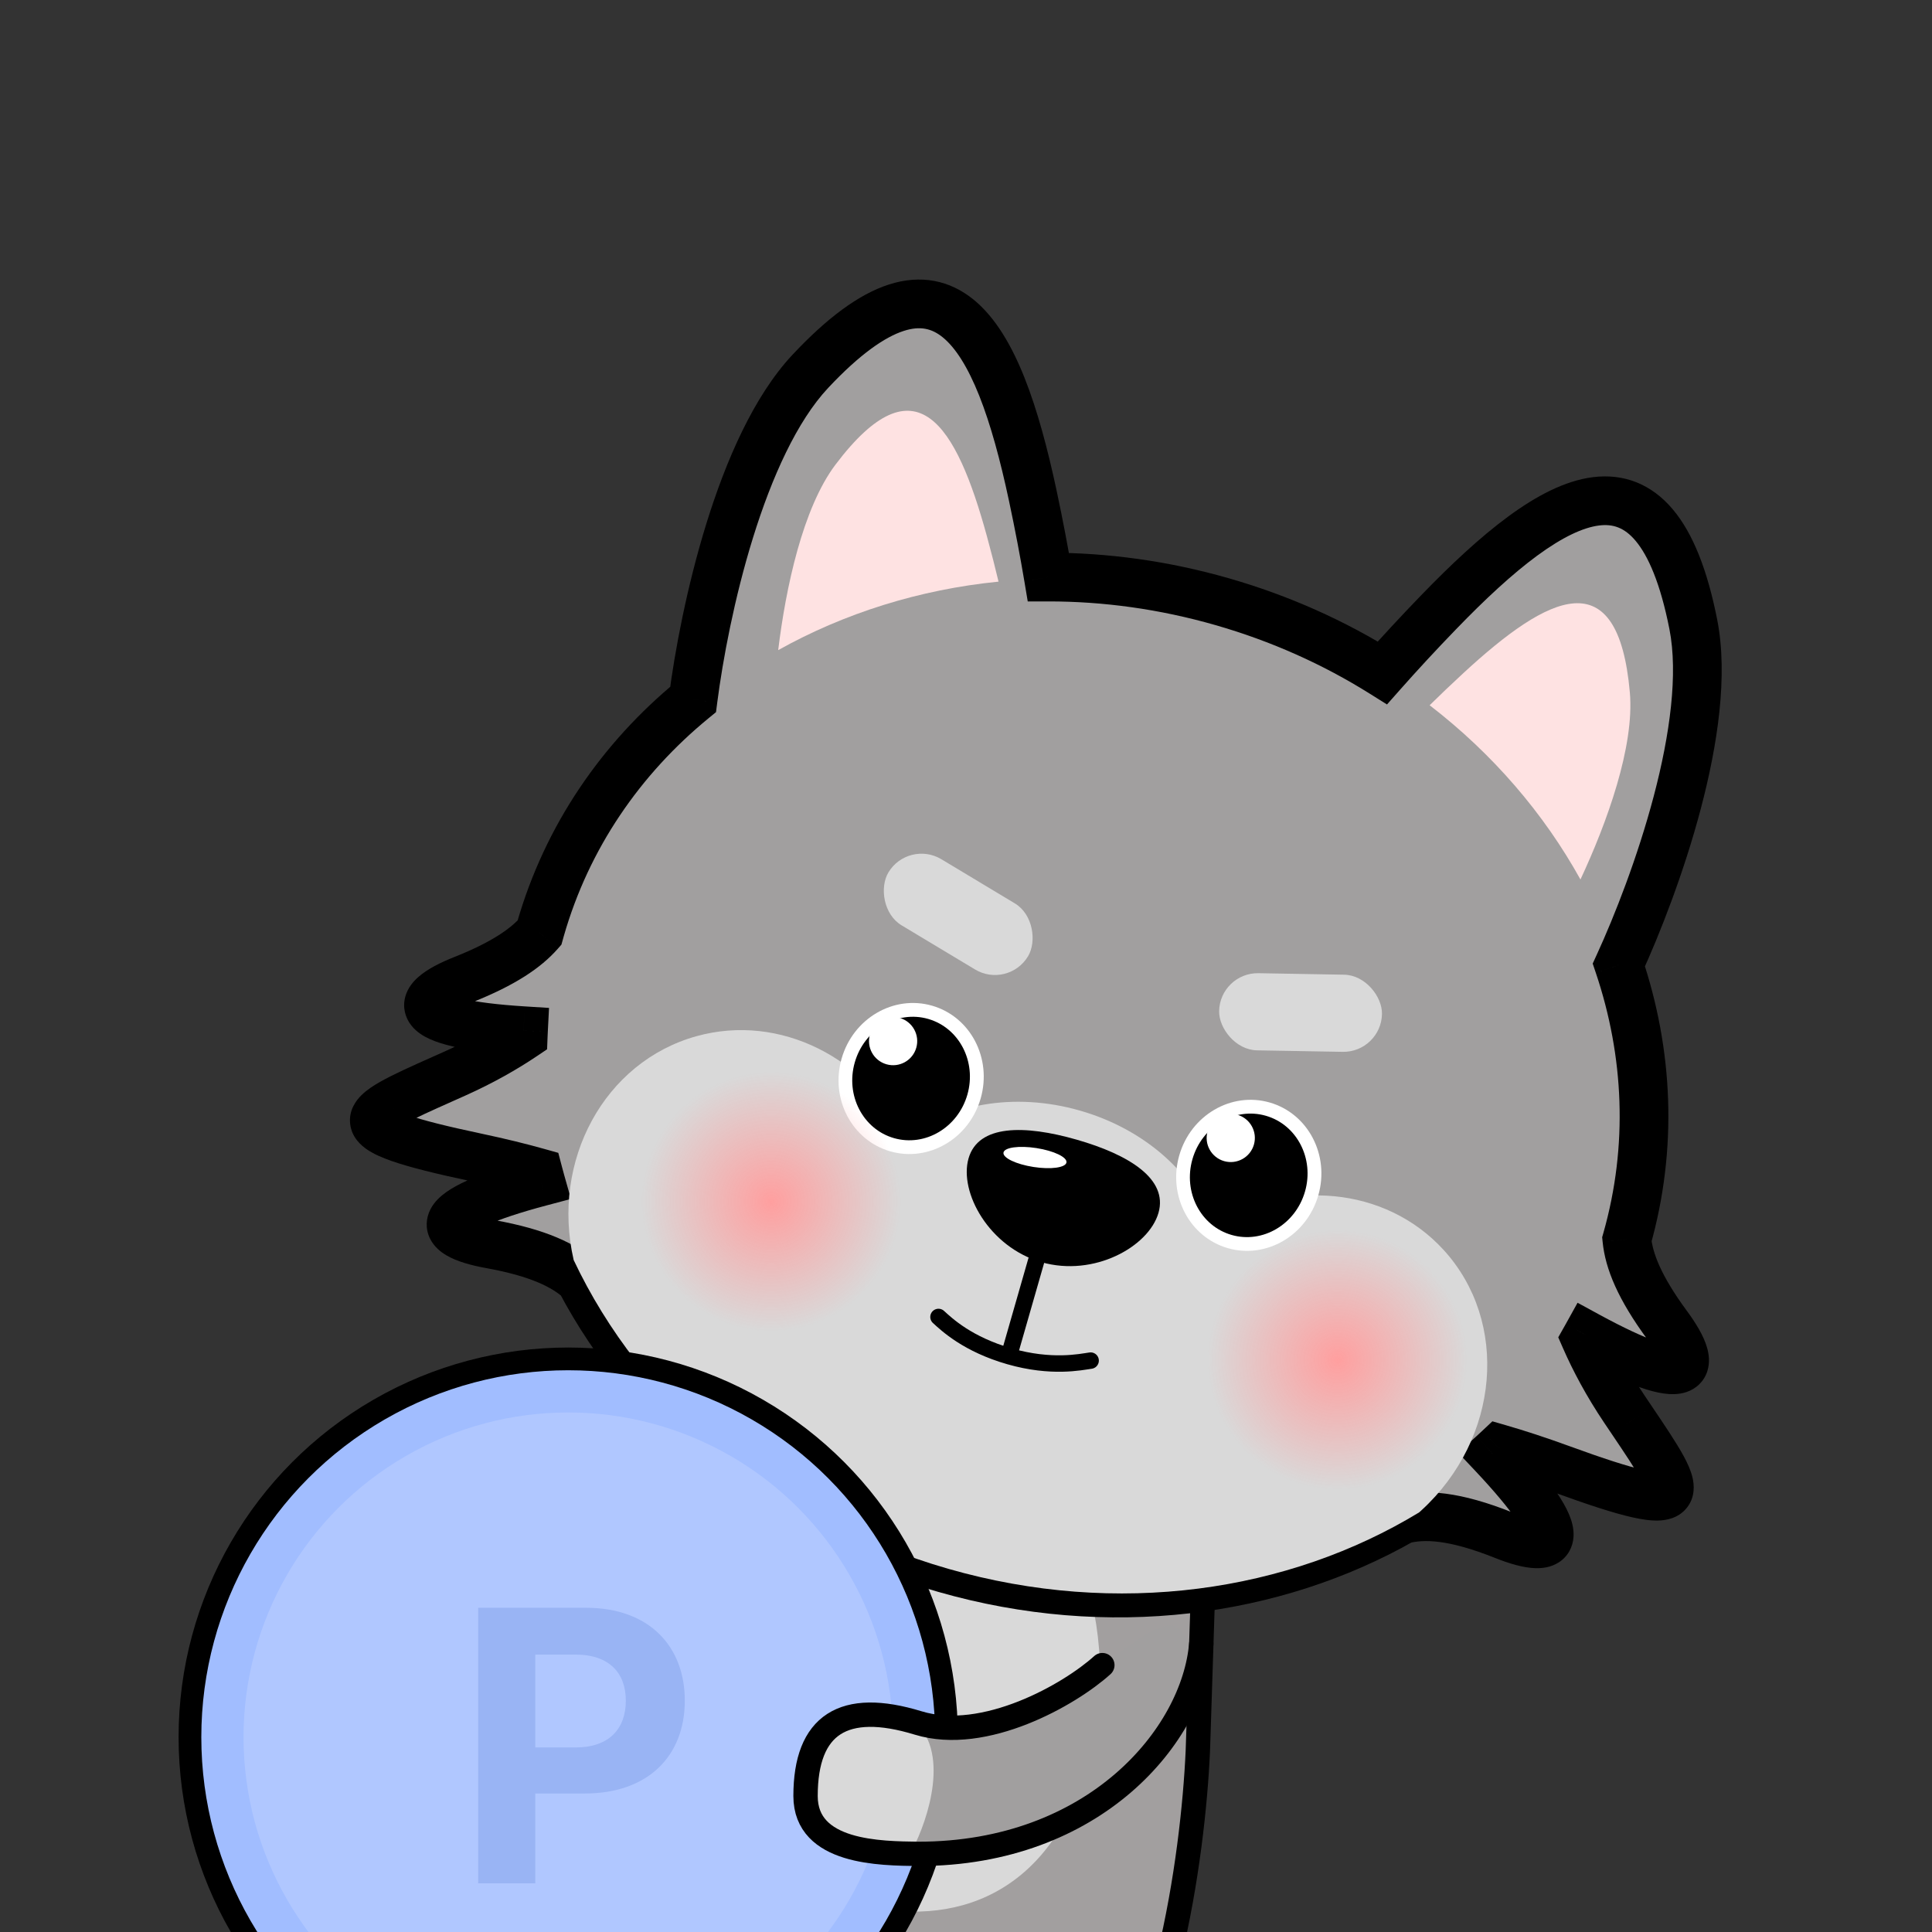 <svg width="119" height="119" viewBox="0 0 119 119" fill="none" xmlns="http://www.w3.org/2000/svg">
<rect x="0" y="0" width="119" height="119" fill="#333333" stroke="none"/>
<g clip-path="url(#clip0_13758_58566)">
<path d="M42.453 86.826L41.995 86.466L41.572 86.868C39.973 88.393 37.415 90.917 34.934 93.543C32.462 96.159 30.03 98.912 28.71 100.882C27.91 102.076 27.324 102.972 26.947 103.659C26.586 104.316 26.334 104.918 26.384 105.481C26.441 106.129 26.867 106.523 27.284 106.81C27.495 106.955 27.742 107.097 27.998 107.243C28.044 107.269 28.091 107.295 28.138 107.322C28.362 107.448 28.602 107.584 28.864 107.741C30.147 108.509 31.601 109.339 33.03 109.456C33.774 109.517 34.521 109.389 35.232 108.97C35.935 108.556 36.556 107.887 37.103 106.941C37.879 105.599 39.955 102.95 42.282 100.139C44.594 97.348 47.106 94.451 48.713 92.636L49.188 92.1L48.624 91.658L42.453 86.826Z" fill="#A19F9F" stroke="black" stroke-width="1.349"/>
<path fill-rule="evenodd" clip-rule="evenodd" d="M29.796 100.515C29.606 100.773 29.431 101.021 29.273 101.257C26.392 105.557 26.528 105.634 28.471 106.733C28.695 106.86 28.943 107 29.214 107.162C31.828 108.728 34.496 110.106 36.521 106.603C36.738 106.229 37.047 105.763 37.428 105.227C35.469 103.123 32.32 101.504 29.796 100.515Z" fill="#D9D9D9"/>
<path d="M32.921 121.547C32.089 113.674 37.661 102.024 40.551 97.183L47.783 84.733C53.113 81.705 65.873 78.985 74.281 92.331L73.817 106.722C73.702 112.359 72.254 125.192 67.376 131.426C69.133 134.281 70.682 139.427 62.831 137.176L54.921 134.908C51.055 133.799 50.79 132.478 51.605 129.186L53.51 122.542L49.389 121.36L47.483 128.004C46.43 131.228 45.505 132.208 41.639 131.099L33.729 128.831C25.878 126.58 29.919 123.037 32.921 121.547Z" fill="#A29F9F" stroke="black" stroke-width="1.5"/>
<path d="M67.025 108.598C69.371 100.415 65.821 90.892 60.493 89.364C55.166 87.836 47.343 93.213 44.762 102.214C42.222 111.074 47.186 115.664 52.514 117.192C57.842 118.72 64.484 117.457 67.025 108.598Z" fill="#D9D9D9"/>
<path d="M56.001 122.29C55.182 122.527 53.941 122.449 51.646 121.791C49.35 121.133 48.222 120.531 47.688 119.906" stroke="black" stroke-width="1.5" stroke-linecap="round"/>
<mask id="path-7-outside-1_13758_58566" maskUnits="userSpaceOnUse" x="15.806" y="11.034" width="105.405" height="99.92" fill="black">
<rect fill="white" x="15.806" y="11.034" width="105.405" height="99.92"/>
<path fill-rule="evenodd" clip-rule="evenodd" d="M99.712 59.435C101.968 54.524 105.52 44.653 104.299 38.461C101.985 26.73 95.847 30.226 88.613 37.709C87.321 39.045 86.169 40.295 85.15 41.445C82.176 39.584 78.862 38.088 75.272 37.059C71.682 36.029 68.081 35.541 64.572 35.544C64.318 34.029 64.003 32.359 63.616 30.542C61.446 20.363 58.094 14.145 49.915 22.868C45.599 27.471 43.381 37.718 42.69 43.081C38.26 46.714 34.924 51.531 33.286 57.242C33.267 57.311 33.247 57.381 33.228 57.45C32.395 58.399 31.017 59.356 28.536 60.341C25.297 61.626 25.136 63.042 32.243 63.486C32.237 63.594 32.232 63.702 32.228 63.81C31.085 64.578 29.692 65.376 28.04 66.116C27.782 66.232 27.532 66.343 27.289 66.451C22.014 68.803 20.586 69.439 29.375 71.301C30.813 71.606 32.066 71.915 33.154 72.221C33.204 72.41 33.256 72.6 33.309 72.789C26.332 74.639 26.758 76.006 30.202 76.629C33.167 77.165 34.747 77.945 35.734 78.836C40.032 87.002 47.999 93.683 58.196 96.607C68.278 99.498 78.456 98.119 86.389 93.598C87.741 93.251 89.557 93.335 92.652 94.57C95.923 95.875 97.002 94.921 91.957 89.566C92.082 89.453 92.205 89.338 92.327 89.223C93.451 89.548 94.73 89.964 96.179 90.492C104.619 93.571 103.745 92.275 100.518 87.485L100.516 87.482L100.515 87.481C100.367 87.262 100.215 87.036 100.058 86.803C99.004 85.232 98.223 83.757 97.654 82.457C97.689 82.395 97.723 82.334 97.758 82.271C104.142 85.749 104.779 84.464 102.699 81.639C100.96 79.277 100.334 77.649 100.205 76.341C101.816 70.659 101.534 64.838 99.712 59.435Z"/>
</mask>
<path fill-rule="evenodd" clip-rule="evenodd" d="M99.712 59.435C101.968 54.524 105.52 44.653 104.299 38.461C101.985 26.73 95.847 30.226 88.613 37.709C87.321 39.045 86.169 40.295 85.15 41.445C82.176 39.584 78.862 38.088 75.272 37.059C71.682 36.029 68.081 35.541 64.572 35.544C64.318 34.029 64.003 32.359 63.616 30.542C61.446 20.363 58.094 14.145 49.915 22.868C45.599 27.471 43.381 37.718 42.69 43.081C38.26 46.714 34.924 51.531 33.286 57.242C33.267 57.311 33.247 57.381 33.228 57.45C32.395 58.399 31.017 59.356 28.536 60.341C25.297 61.626 25.136 63.042 32.243 63.486C32.237 63.594 32.232 63.702 32.228 63.81C31.085 64.578 29.692 65.376 28.04 66.116C27.782 66.232 27.532 66.343 27.289 66.451C22.014 68.803 20.586 69.439 29.375 71.301C30.813 71.606 32.066 71.915 33.154 72.221C33.204 72.41 33.256 72.6 33.309 72.789C26.332 74.639 26.758 76.006 30.202 76.629C33.167 77.165 34.747 77.945 35.734 78.836C40.032 87.002 47.999 93.683 58.196 96.607C68.278 99.498 78.456 98.119 86.389 93.598C87.741 93.251 89.557 93.335 92.652 94.57C95.923 95.875 97.002 94.921 91.957 89.566C92.082 89.453 92.205 89.338 92.327 89.223C93.451 89.548 94.73 89.964 96.179 90.492C104.619 93.571 103.745 92.275 100.518 87.485L100.516 87.482L100.515 87.481C100.367 87.262 100.215 87.036 100.058 86.803C99.004 85.232 98.223 83.757 97.654 82.457C97.689 82.395 97.723 82.334 97.758 82.271C104.142 85.749 104.779 84.464 102.699 81.639C100.96 79.277 100.334 77.649 100.205 76.341C101.816 70.659 101.534 64.838 99.712 59.435Z" fill="#A19F9F"/>
<path d="M104.299 38.461L102.827 38.751L104.299 38.461ZM99.712 59.435L98.349 58.809L98.101 59.351L98.291 59.915L99.712 59.435ZM88.613 37.709L87.535 36.666L88.613 37.709ZM85.15 41.445L84.354 42.717L85.431 43.391L86.273 42.44L85.15 41.445ZM64.572 35.544L63.093 35.792L63.303 37.045L64.573 37.044L64.572 35.544ZM63.616 30.542L65.083 30.229L65.083 30.229L63.616 30.542ZM49.915 22.868L51.009 23.894L49.915 22.868ZM42.69 43.081L43.642 44.24L44.102 43.863L44.178 43.272L42.69 43.081ZM33.228 57.45L34.355 58.44L34.581 58.182L34.673 57.853L33.228 57.45ZM28.536 60.341L27.983 58.947L27.983 58.947L28.536 60.341ZM32.243 63.486L33.741 63.564L33.817 62.082L32.336 61.989L32.243 63.486ZM32.228 63.81L33.065 65.055L33.697 64.63L33.727 63.87L32.228 63.81ZM28.04 66.116L28.653 67.485L28.653 67.485L28.04 66.116ZM27.289 66.451L26.679 65.081L26.679 65.081L27.289 66.451ZM29.375 71.301L29.064 72.768L29.375 71.301ZM33.154 72.221L34.606 71.841L34.388 71.009L33.56 70.777L33.154 72.221ZM33.309 72.789L33.694 74.239L35.167 73.848L34.752 72.381L33.309 72.789ZM30.202 76.629L29.935 78.105L29.935 78.105L30.202 76.629ZM35.734 78.836L37.061 78.138L36.937 77.902L36.739 77.723L35.734 78.836ZM86.389 93.598L86.017 92.145L85.822 92.195L85.646 92.294L86.389 93.598ZM92.652 94.57L93.207 93.177L92.652 94.57ZM91.957 89.566L90.948 88.456L89.819 89.483L90.865 90.594L91.957 89.566ZM92.327 89.223L92.743 87.782L91.922 87.545L91.299 88.131L92.327 89.223ZM96.179 90.492L96.693 89.083L96.179 90.492ZM100.518 87.485L101.762 86.647L101.761 86.646L100.518 87.485ZM100.516 87.482L99.271 88.319L99.272 88.321L100.516 87.482ZM100.515 87.481L101.759 86.644L101.758 86.642L100.515 87.481ZM100.058 86.803L98.813 87.639L100.058 86.803ZM97.654 82.457L96.348 81.719L95.979 82.372L96.28 83.059L97.654 82.457ZM97.758 82.271L98.475 80.954L97.169 80.242L96.447 81.543L97.758 82.271ZM102.699 81.639L103.907 80.75L103.907 80.75L102.699 81.639ZM100.205 76.341L98.762 75.932L98.684 76.206L98.712 76.489L100.205 76.341ZM102.827 38.751C103.369 41.501 102.863 45.243 101.859 49.046C100.868 52.802 99.449 56.415 98.349 58.809L101.076 60.062C102.232 57.544 103.716 53.766 104.76 49.811C105.791 45.903 106.449 41.613 105.77 38.171L102.827 38.751ZM89.692 38.751C91.475 36.906 93.148 35.353 94.678 34.228C96.235 33.085 97.503 32.492 98.488 32.368C99.342 32.26 100.051 32.488 100.741 33.308C101.513 34.225 102.267 35.912 102.827 38.751L105.77 38.171C105.173 35.145 104.292 32.869 103.037 31.376C101.699 29.786 99.988 29.156 98.114 29.391C96.371 29.61 94.604 30.561 92.902 31.811C91.175 33.08 89.368 34.77 87.535 36.666L89.692 38.751ZM86.273 42.44C87.277 41.306 88.414 40.072 89.692 38.751L87.535 36.666C86.227 38.018 85.06 39.284 84.027 40.451L86.273 42.44ZM74.858 38.501C78.313 39.491 81.499 40.929 84.354 42.717L85.946 40.174C82.853 38.238 79.41 36.685 75.685 35.617L74.858 38.501ZM64.573 37.044C67.942 37.041 71.404 37.51 74.858 38.501L75.685 35.617C71.96 34.549 68.219 34.041 64.571 34.044L64.573 37.044ZM62.149 30.855C62.532 32.651 62.842 34.299 63.093 35.792L66.052 35.295C65.794 33.759 65.475 32.068 65.083 30.229L62.149 30.855ZM51.009 23.894C52.989 21.782 54.522 20.752 55.663 20.383C56.682 20.053 57.404 20.236 58.072 20.78C58.842 21.407 59.602 22.582 60.316 24.376C61.018 26.141 61.614 28.345 62.149 30.855L65.083 30.229C64.533 27.65 63.896 25.259 63.104 23.267C62.323 21.306 61.328 19.563 59.966 18.454C58.502 17.261 56.717 16.889 54.74 17.528C52.884 18.129 50.931 19.592 48.821 21.842L51.009 23.894ZM44.178 43.272C44.515 40.658 45.226 36.843 46.376 33.134C47.54 29.378 49.093 25.938 51.009 23.894L48.821 21.842C46.421 24.401 44.707 28.386 43.51 32.245C42.3 36.151 41.556 40.141 41.203 42.889L44.178 43.272ZM34.728 57.655C36.276 52.257 39.431 47.694 43.642 44.24L41.739 41.921C37.089 45.735 33.572 50.806 31.845 56.828L34.728 57.655ZM34.673 57.853C34.691 57.787 34.71 57.721 34.728 57.655L31.845 56.828C31.824 56.901 31.803 56.975 31.783 57.048L34.673 57.853ZM29.089 61.735C31.688 60.704 33.306 59.635 34.355 58.44L32.1 56.461C31.484 57.163 30.347 58.009 27.983 58.947L29.089 61.735ZM32.336 61.989C30.597 61.881 29.366 61.715 28.547 61.527C28.137 61.432 27.871 61.341 27.712 61.269C27.533 61.187 27.591 61.176 27.694 61.308C27.85 61.509 27.951 61.844 27.857 62.185C27.789 62.428 27.667 62.503 27.747 62.432C27.903 62.293 28.318 62.041 29.089 61.735L27.983 58.947C27.134 59.283 26.314 59.69 25.751 60.192C25.472 60.441 25.119 60.832 24.966 61.382C24.786 62.03 24.948 62.663 25.325 63.149C25.65 63.567 26.092 63.828 26.473 64.001C26.876 64.183 27.349 64.329 27.873 64.45C28.921 64.692 30.336 64.87 32.149 64.984L32.336 61.989ZM33.727 63.87C33.731 63.768 33.736 63.666 33.741 63.564L30.745 63.409C30.739 63.523 30.734 63.636 30.729 63.75L33.727 63.87ZM28.653 67.485C30.385 66.71 31.853 65.87 33.065 65.055L31.391 62.565C30.317 63.287 28.998 64.043 27.427 64.747L28.653 67.485ZM27.9 67.822C28.142 67.714 28.394 67.601 28.653 67.485L27.427 64.747C27.171 64.862 26.921 64.973 26.679 65.081L27.9 67.822ZM29.686 69.833C27.491 69.369 26.016 68.996 25.096 68.673C24.629 68.509 24.393 68.387 24.297 68.323C24.162 68.232 24.489 68.393 24.547 68.881C24.609 69.399 24.301 69.661 24.369 69.594C24.413 69.55 24.559 69.434 24.894 69.244C25.554 68.869 26.551 68.423 27.9 67.822L26.679 65.081C25.39 65.656 24.23 66.171 23.413 66.635C23.009 66.864 22.587 67.136 22.258 67.462C21.952 67.765 21.465 68.378 21.569 69.238C21.668 70.069 22.255 70.565 22.626 70.814C23.035 71.088 23.55 71.31 24.102 71.504C25.222 71.897 26.864 72.302 29.064 72.768L29.686 69.833ZM33.56 70.777C32.438 70.461 31.153 70.144 29.686 69.833L29.064 72.768C30.474 73.067 31.695 73.369 32.749 73.665L33.56 70.777ZM34.752 72.381C34.702 72.201 34.653 72.021 34.606 71.841L31.703 72.6C31.755 72.8 31.809 72.998 31.866 73.197L34.752 72.381ZM30.469 75.153C29.649 75.004 29.193 74.839 29.015 74.734C28.924 74.68 29.064 74.733 29.178 74.965C29.337 75.289 29.294 75.638 29.182 75.856C29.108 75.998 29.055 75.994 29.221 75.875C29.369 75.77 29.619 75.626 30.01 75.45C30.791 75.1 31.985 74.692 33.694 74.239L32.924 71.339C31.145 71.811 29.775 72.268 28.782 72.713C28.286 72.936 27.846 73.172 27.483 73.43C27.139 73.675 26.755 74.015 26.514 74.483C26.235 75.026 26.186 75.681 26.487 76.291C26.742 76.809 27.169 77.128 27.492 77.319C28.145 77.703 29.034 77.942 29.935 78.105L30.469 75.153ZM36.739 77.723C35.463 76.571 33.576 75.715 30.469 75.153L29.935 78.105C32.758 78.615 34.03 79.32 34.729 79.95L36.739 77.723ZM58.61 95.165C48.793 92.35 41.163 85.93 37.061 78.138L34.407 79.535C38.901 88.073 47.204 95.015 57.783 98.049L58.61 95.165ZM85.646 92.294C78.075 96.61 68.315 97.948 58.61 95.165L57.783 98.049C68.241 101.047 78.837 99.628 87.132 94.901L85.646 92.294ZM93.207 93.177C89.958 91.88 87.796 91.689 86.017 92.145L86.761 95.051C87.685 94.814 89.155 94.79 92.096 95.963L93.207 93.177ZM90.865 90.594C92.102 91.907 92.919 92.904 93.412 93.632C93.659 93.996 93.802 94.26 93.877 94.435C93.961 94.632 93.917 94.619 93.926 94.469C93.941 94.237 94.076 93.911 94.389 93.71C94.614 93.565 94.77 93.594 94.665 93.592C94.463 93.588 93.988 93.488 93.207 93.177L92.096 95.963C92.951 96.304 93.838 96.575 94.6 96.591C94.978 96.599 95.517 96.551 96.011 96.234C96.592 95.86 96.881 95.266 96.92 94.662C96.954 94.14 96.803 93.65 96.636 93.258C96.46 92.845 96.206 92.407 95.896 91.949C95.275 91.032 94.335 89.903 93.049 88.537L90.865 90.594ZM91.299 88.131C91.183 88.24 91.066 88.349 90.948 88.456L92.967 90.675C93.097 90.556 93.227 90.437 93.355 90.316L91.299 88.131ZM96.693 89.083C95.215 88.544 93.903 88.117 92.743 87.782L91.911 90.665C92.998 90.978 94.244 91.383 95.665 91.901L96.693 89.083ZM99.274 88.323C100.099 89.548 100.708 90.455 101.069 91.122C101.252 91.461 101.315 91.638 101.329 91.698C101.351 91.79 101.229 91.405 101.555 90.999C101.864 90.616 102.226 90.652 102.064 90.658C101.948 90.661 101.683 90.64 101.2 90.531C100.249 90.318 98.8 89.852 96.693 89.083L95.665 91.901C97.778 92.672 99.385 93.199 100.543 93.459C101.114 93.587 101.668 93.672 102.16 93.656C102.607 93.642 103.367 93.532 103.892 92.88C104.436 92.205 104.348 91.428 104.249 91.008C104.142 90.558 103.929 90.103 103.708 89.695C103.261 88.868 102.55 87.817 101.762 86.647L99.274 88.323ZM99.272 88.321L99.274 88.324L101.761 86.646L101.759 86.643L99.272 88.321ZM99.27 88.318L99.271 88.319L101.76 86.645L101.759 86.644L99.27 88.318ZM98.813 87.639C98.97 87.873 99.123 88.1 99.271 88.319L101.758 86.642C101.611 86.424 101.459 86.199 101.304 85.967L98.813 87.639ZM96.28 83.059C96.884 84.438 97.707 85.992 98.813 87.639L101.304 85.967C100.301 84.472 99.562 83.076 99.028 81.855L96.28 83.059ZM96.447 81.543C96.414 81.602 96.381 81.66 96.348 81.719L98.96 83.195C98.996 83.13 99.033 83.065 99.069 83L96.447 81.543ZM101.491 82.528C101.987 83.202 102.204 83.636 102.261 83.833C102.29 83.934 102.224 83.796 102.303 83.546C102.413 83.198 102.688 82.978 102.915 82.9C103.063 82.85 103.094 82.889 102.889 82.86C102.706 82.834 102.421 82.765 102.012 82.622C101.196 82.335 100.039 81.806 98.475 80.954L97.04 83.589C98.668 84.476 99.986 85.09 101.019 85.453C101.536 85.634 102.02 85.766 102.462 85.829C102.881 85.89 103.394 85.908 103.89 85.737C104.466 85.54 104.958 85.102 105.164 84.449C105.339 83.895 105.248 83.367 105.144 83.005C104.935 82.275 104.451 81.489 103.907 80.75L101.491 82.528ZM98.712 76.489C98.878 78.17 99.669 80.054 101.491 82.528L103.907 80.75C102.251 78.501 101.79 77.128 101.698 76.194L98.712 76.489ZM98.291 59.915C100.022 65.049 100.285 70.56 98.762 75.932L101.648 76.751C103.347 70.757 103.046 64.626 101.134 58.956L98.291 59.915Z" fill="black" mask="url(#path-7-outside-1_13758_58566)"/>
<path fill-rule="evenodd" clip-rule="evenodd" d="M35.335 77.612C33.927 71.492 37.227 65.395 42.904 63.822C48.049 62.397 53.432 65.164 55.841 70.142C58.38 68.017 62.439 67.236 66.519 68.406C70.592 69.574 73.617 72.379 74.649 75.52C79.323 72.582 85.325 73.07 88.906 76.975C92.981 81.419 92.376 88.604 87.556 93.024C87.508 93.068 87.46 93.111 87.412 93.154C79.37 98.047 68.844 99.621 58.421 96.633C47.708 93.561 39.457 86.342 35.335 77.612Z" fill="#D9D9D9"/>
<path fill-rule="evenodd" clip-rule="evenodd" d="M47.932 40.044C48.398 36.213 49.444 31.289 51.465 28.614C56.421 22.054 58.901 26.136 60.789 33.033C61.061 34.028 61.298 34.96 61.504 35.825C56.63 36.312 52.006 37.768 47.932 40.044Z" fill="#FEE2E2"/>
<path fill-rule="evenodd" clip-rule="evenodd" d="M97.347 54.172C98.977 50.68 100.684 45.974 100.389 42.648C99.662 34.458 95.396 36.605 90.14 41.455C89.383 42.153 88.69 42.816 88.058 43.439C91.934 46.423 95.089 50.095 97.347 54.172Z" fill="#FEE2E2"/>
<ellipse cx="54.195" cy="71.002" rx="4.621" ry="2.542" transform="rotate(16 54.195 71.002)" fill="#D9D9D9"/>
<ellipse cx="75.523" cy="77.116" rx="4.621" ry="2.542" transform="rotate(16 75.523 77.116)" fill="#D9D9D9"/>
<path d="M71.356 74.704C70.758 76.789 67.385 78.671 64.154 77.745C60.923 76.818 59.059 73.434 59.657 71.35C60.255 69.266 63.088 69.27 66.318 70.197C69.549 71.123 71.954 72.62 71.356 74.704Z" fill="black"/>
<rect x="55.945" y="51.699" width="10.032" height="4.752" rx="2.376" transform="rotate(31 55.945 51.699)" fill="#D9D9D9"/>
<rect x="75.133" y="59.902" width="10.032" height="4.752" rx="2.376" transform="rotate(1 75.133 59.902)" fill="#D9D9D9"/>
<ellipse cx="63.748" cy="71.297" rx="1.963" ry="0.589" transform="rotate(8.832 63.748 71.297)" fill="white"/>
<line x1="63.932" y1="77.284" x2="62.165" y2="83.443" stroke="black" stroke-width="1.012"/>
<ellipse cx="56.121" cy="66.43" rx="4.455" ry="4.667" transform="rotate(16 56.121 66.43)" fill="white"/>
<ellipse cx="56.117" cy="66.431" rx="3.607" ry="3.819" transform="rotate(16 56.117 66.431)" fill="black"/>
<circle cx="55.01" cy="64.126" r="1.485" transform="rotate(16 55.01 64.126)" fill="white"/>
<ellipse cx="76.918" cy="72.394" rx="4.455" ry="4.667" transform="rotate(16 76.918 72.394)" fill="white"/>
<ellipse cx="76.914" cy="72.395" rx="3.607" ry="3.819" transform="rotate(16 76.914 72.395)" fill="black"/>
<circle cx="75.807" cy="70.091" r="1.485" transform="rotate(16 75.807 70.091)" fill="white"/>
<path d="M67.177 83.805C66.558 83.893 64.769 84.284 62.181 83.542C59.593 82.8 58.318 81.584 57.805 81.117" stroke="black" stroke-width="1.012" stroke-linecap="round"/>
<circle cx="47.503" cy="74.01" r="7.992" transform="rotate(16 47.503 74.01)" fill="url(#paint0_radial_13758_58566)"/>
<circle cx="82.378" cy="83.76" r="7.992" transform="rotate(16 82.378 83.76)" fill="url(#paint1_radial_13758_58566)"/>
<circle cx="35" cy="107" r="23.3" fill="#A1BDFF" stroke="black" stroke-width="1.4"/>
<circle cx="35" cy="107" r="20" fill="#B0C7FF"/>
<path d="M56.18 114.036C67.055 114.036 71.523 106.93 73.336 102.274C72.961 99.414 71.93 99.451 68.555 102.13C66.555 103.943 60.492 107.568 56.18 105.974C51.673 104.308 49.617 106.255 49.617 110.661C49.617 113.849 53.867 114.005 56.18 114.036Z" fill="#A19F9F"/>
<path d="M49.617 110.585C49.617 113.773 53.867 113.929 56.18 113.96C57.18 112.057 58.58 107.779 56.18 105.898C51.586 104.492 49.617 106.179 49.617 110.585Z" fill="#D9D9D9"/>
<path d="M73.992 101.25C73.523 106.875 67.43 114.188 56.555 114.188C54.242 114.156 49.617 114.15 49.617 110.625C49.617 106.219 51.961 104.719 56.555 106.125C60.642 107.376 65.898 104.375 67.898 102.562" stroke="black" stroke-width="1.5" stroke-linecap="round"/>
<path d="M29.453 116V99.031H36.109C39.977 99.031 42.18 101.398 42.18 104.75C42.18 108.148 39.93 110.469 36.016 110.469H32.969V116H29.453ZM32.969 107.633H35.453C37.539 107.633 38.547 106.461 38.547 104.75C38.547 103.062 37.539 101.914 35.453 101.914H32.969V107.633Z" fill="#99B4F4"/>
</g>
<defs>
<radialGradient id="paint0_radial_13758_58566" cx="0" cy="0" r="1" gradientUnits="userSpaceOnUse" gradientTransform="translate(47.503 74.01) rotate(90) scale(7.992)">
<stop stop-color="#FF9F9F"/>
<stop offset="1" stop-color="#FF9F9F" stop-opacity="0"/>
</radialGradient>
<radialGradient id="paint1_radial_13758_58566" cx="0" cy="0" r="1" gradientUnits="userSpaceOnUse" gradientTransform="translate(82.378 83.76) rotate(90) scale(7.992)">
<stop stop-color="#FF9F9F"/>
<stop offset="1" stop-color="#FF9F9F" stop-opacity="0"/>
</radialGradient>
<clipPath id="clip0_13758_58566">
<rect width="119" height="119" rx="4" fill="white"/>
</clipPath>
</defs>
</svg>
